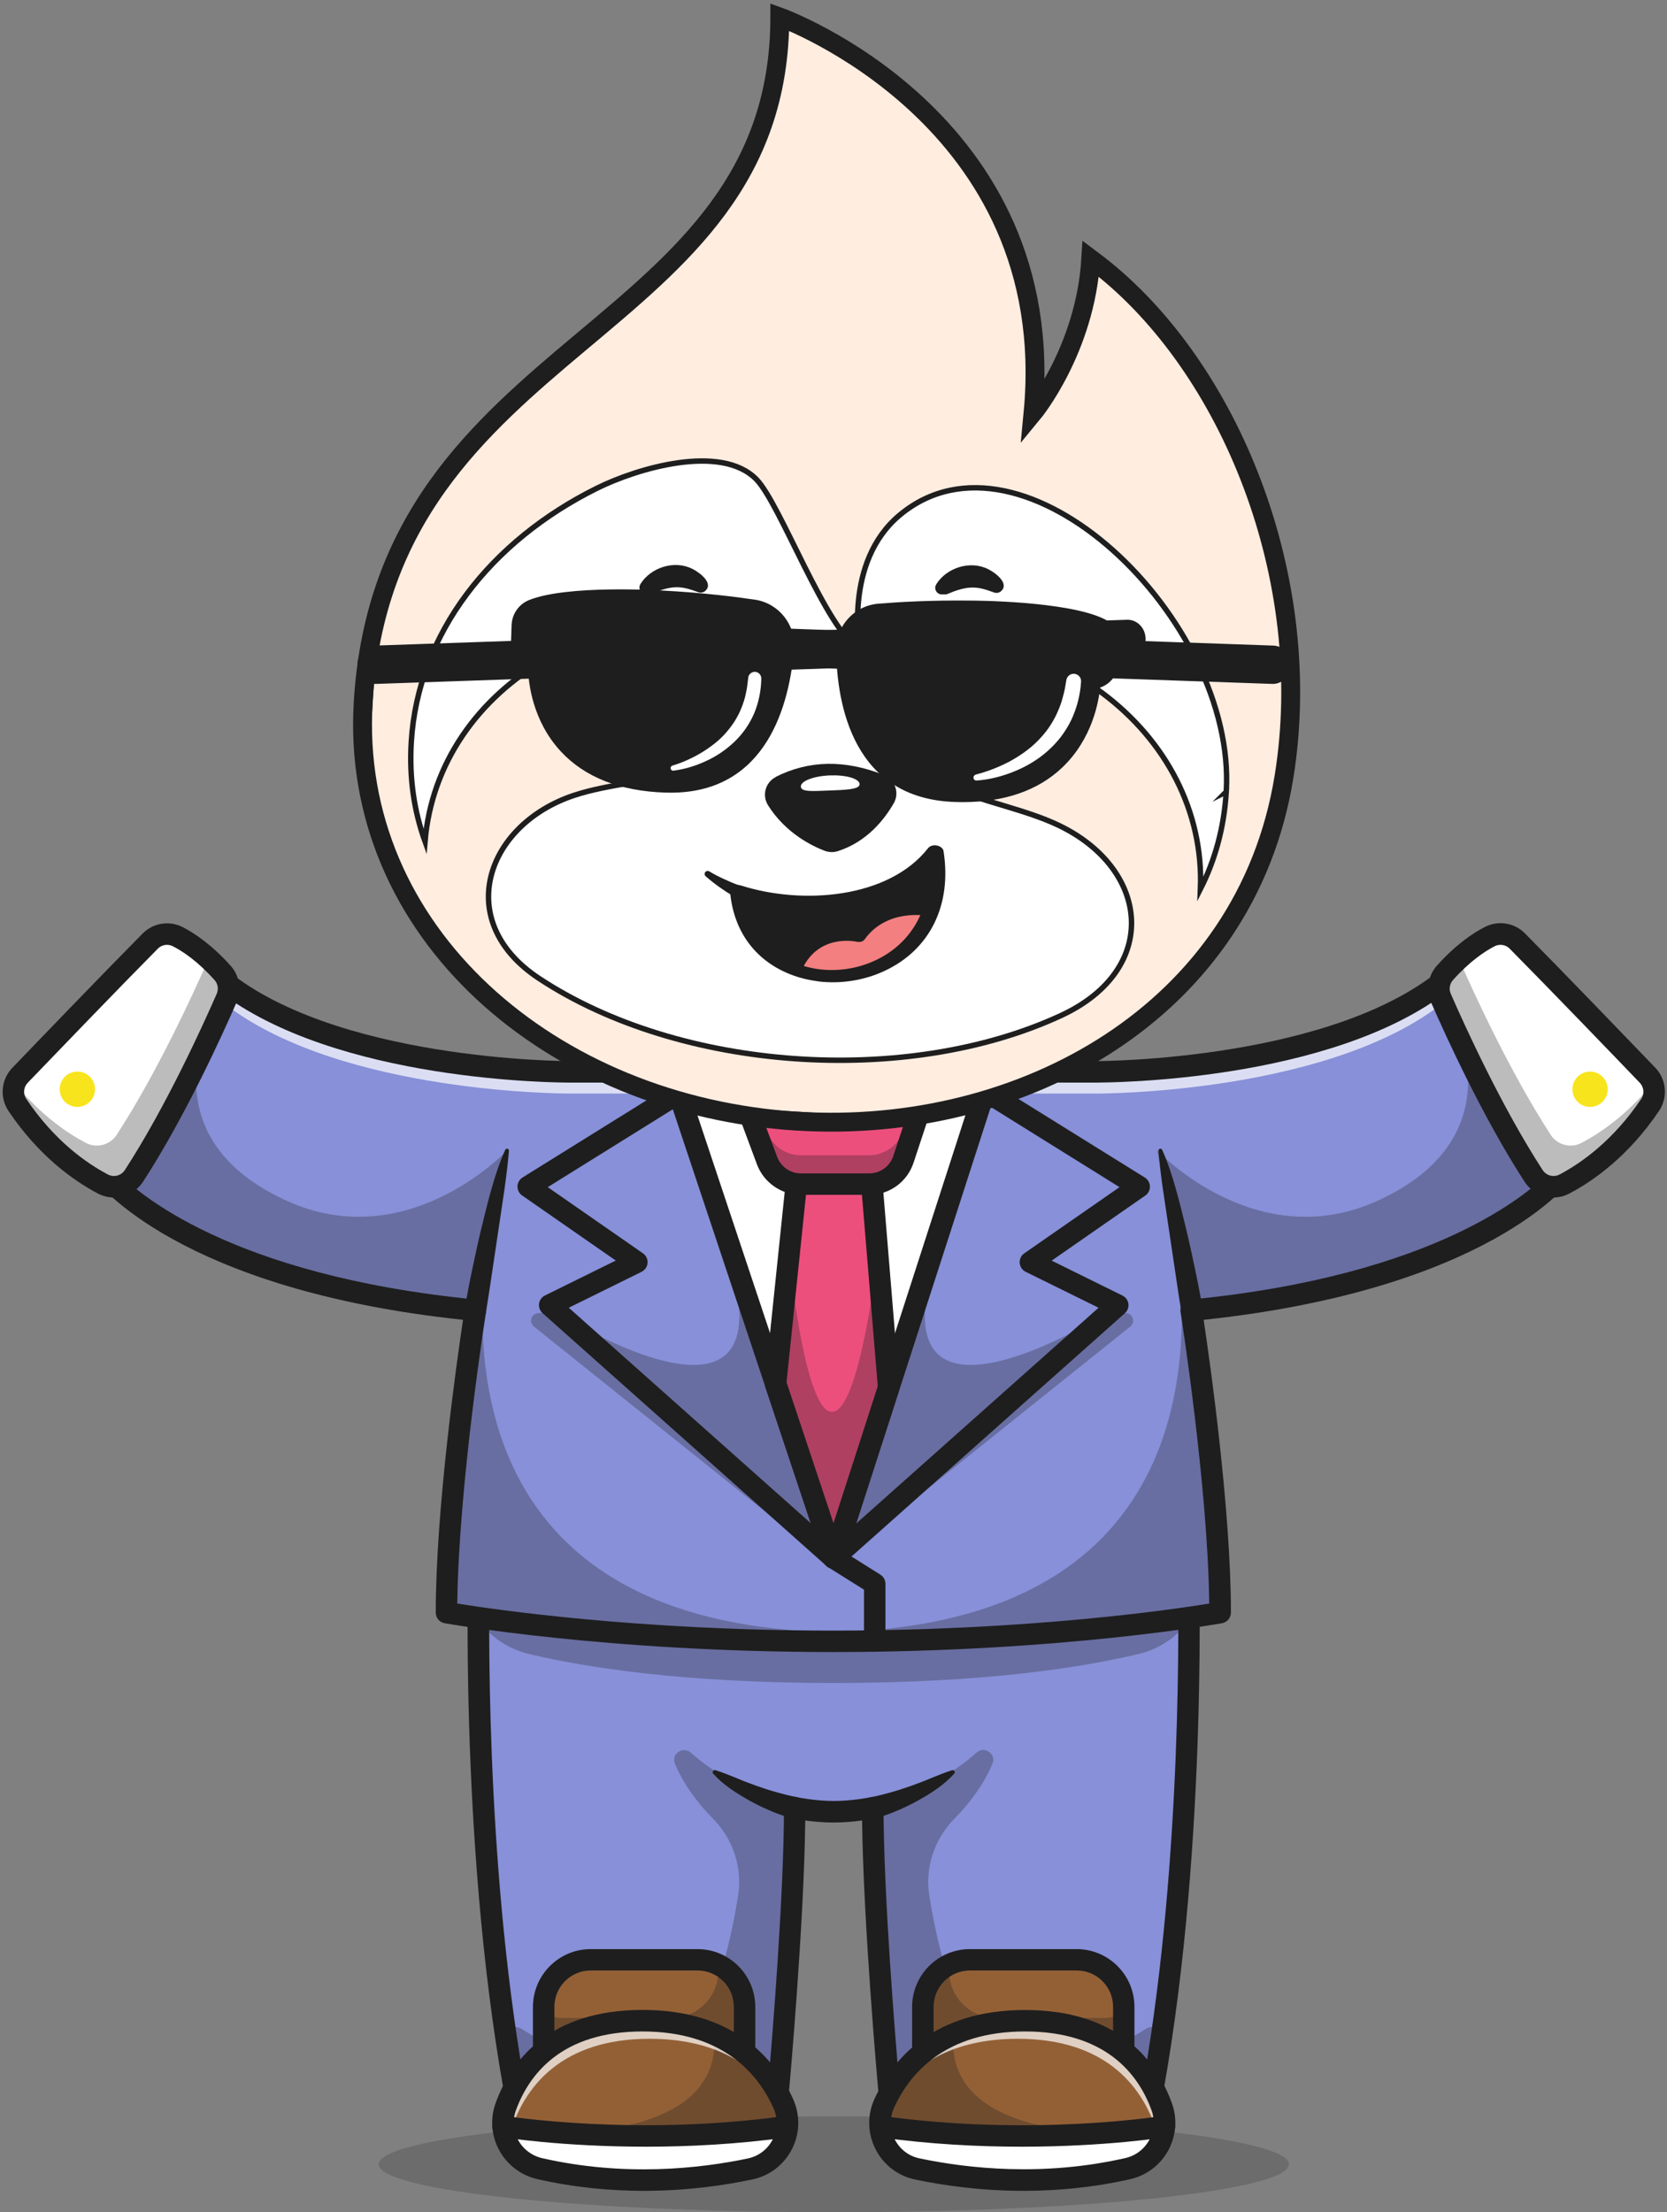 <svg width="392" height="520" viewBox="0 0 392 520" fill="none" xmlns="http://www.w3.org/2000/svg">
<rect x="0" y="0" width="392" height="520" fill="#808080" stroke="none"/>
<g opacity="0.25">
<path d="M303.083 508.736C303.083 514.957 255.168 520 196.065 520C136.963 520 89.047 514.957 89.047 508.736C89.047 502.514 136.963 497.472 196.065 497.472C255.168 497.472 303.083 502.514 303.083 508.736Z" fill="#2F2E35"/>
</g>
<path d="M271.155 490.845H209C209 490.845 205.232 449.092 205.232 424.922C205.232 424.922 200.808 425.868 196.036 425.868C191.263 425.868 186.839 424.922 186.839 424.922C186.839 449.092 183.071 490.845 183.071 490.845H120.916C119.911 485.184 119.023 479.465 118.23 473.746C113.207 437.287 112.434 401.022 112.453 380.851C112.473 370.707 112.705 364.641 112.705 364.641H279.347C279.347 364.641 279.579 370.707 279.598 380.851C279.656 404.19 278.613 449.053 271.155 490.845Z" fill="#8790D8"/>
<g opacity="0.3">
<path d="M158.719 414.586C160.96 419.879 164.457 424.246 167.645 427.473C172.398 432.283 174.639 439.026 173.557 445.711C171.084 461.014 164.998 485.512 151.454 485.512C138.412 485.512 128.076 480.354 122.589 476.876C120.888 475.794 118.725 477.224 119.034 479.214C119.517 482.46 120.038 485.686 120.599 488.913C120.792 490.034 121.777 490.864 122.917 490.864H180.957C182.174 490.864 183.179 489.937 183.295 488.739C184.029 480.296 186.637 448.706 186.85 427.685C186.869 426.275 188.125 425.193 189.516 425.405C191.236 425.656 193.612 425.908 196.066 425.908C178.87 423.84 168.34 417.233 162.506 412.016C160.612 410.316 157.753 412.286 158.719 414.586Z" fill="#1E1E1E"/>
<path d="M269.509 476.876C264.022 480.353 253.685 485.512 240.644 485.512C227.1 485.512 221.014 461.013 218.54 445.711C217.459 439.026 219.7 432.302 224.453 427.472C227.641 424.246 231.118 419.879 233.379 414.585C234.364 412.286 231.485 410.315 229.631 411.977C223.776 417.213 213.247 423.801 196.07 425.869C198.524 425.869 200.901 425.617 202.62 425.366C204.031 425.173 205.267 426.236 205.286 427.646C205.499 448.667 208.127 480.257 208.841 488.7C208.938 489.917 209.962 490.825 211.179 490.825H269.219C270.359 490.825 271.344 490.014 271.538 488.874C272.098 485.647 272.62 482.421 273.103 479.175C273.354 477.223 271.19 475.794 269.509 476.876Z" fill="#1E1E1E"/>
</g>
<g opacity="0.3">
<path d="M279.618 380.871C276.816 384.735 272.662 387.614 267.755 388.774C254.095 392.039 231.122 395.594 196.055 395.594C160.988 395.594 137.996 392.019 124.355 388.774C119.448 387.595 115.294 384.716 112.492 380.871C112.512 370.728 112.743 364.661 112.743 364.661H279.386C279.366 364.661 279.598 370.728 279.618 380.871Z" fill="#1E1E1E"/>
</g>
<path d="M204.77 422.449C205.427 422.333 206.297 422.14 207.07 421.946C207.862 421.734 208.673 421.541 209.465 421.309C211.069 420.864 212.653 420.343 214.257 419.782C215.841 419.203 217.426 418.623 218.991 417.947C220.575 417.309 222.159 416.652 223.859 416.111H223.879C224.149 416.034 224.42 416.169 224.497 416.44C224.555 416.614 224.497 416.807 224.381 416.923C223.164 418.256 221.811 419.415 220.362 420.439C218.913 421.483 217.387 422.391 215.822 423.26C214.257 424.13 212.634 424.902 210.972 425.617C210.142 425.984 209.292 426.313 208.441 426.603C207.553 426.892 206.741 427.182 205.717 427.414C204.365 427.723 203.012 426.873 202.703 425.501C202.394 424.13 203.263 422.777 204.616 422.487C204.635 422.487 204.674 422.468 204.693 422.468L204.77 422.449Z" fill="#1E1E1E"/>
<path d="M186.376 427.415C185.352 427.183 184.54 426.912 183.651 426.603C182.782 426.313 181.932 425.985 181.12 425.618C179.459 424.903 177.836 424.149 176.271 423.261C174.706 422.372 173.18 421.464 171.73 420.44C170.281 419.416 168.91 418.257 167.712 416.923C167.519 416.711 167.538 416.402 167.75 416.209C167.886 416.093 168.079 416.054 168.233 416.093H168.253C169.953 416.634 171.537 417.291 173.122 417.928C174.687 418.604 176.271 419.184 177.855 419.764C179.439 420.324 181.043 420.846 182.647 421.29C183.439 421.522 184.25 421.715 185.043 421.928C185.815 422.121 186.685 422.295 187.342 422.43L187.4 422.449C188.771 422.7 189.68 424.033 189.428 425.405C189.177 426.777 187.844 427.685 186.472 427.434C186.434 427.434 186.395 427.415 186.376 427.415Z" fill="#1E1E1E"/>
<path d="M271.159 493.376H209.003C207.689 493.376 206.608 492.371 206.492 491.076C206.453 490.671 203.014 452.222 202.724 427.916C200.927 428.168 198.531 428.399 196.039 428.399C193.527 428.399 191.132 428.168 189.354 427.916C189.084 452.222 185.625 490.671 185.586 491.076C185.471 492.371 184.369 493.376 183.075 493.376H120.92C119.702 493.376 118.64 492.506 118.427 491.289C107.839 431.761 110.158 365.24 110.177 364.563C110.235 363.211 111.336 362.129 112.708 362.129H279.351C280.703 362.129 281.824 363.211 281.882 364.563C281.901 365.22 284.239 431.742 273.632 491.289C273.438 492.487 272.395 493.376 271.159 493.376ZM211.341 488.313H269.053C278.017 436.282 277.225 379.498 276.935 367.191H115.201C114.891 379.498 114.099 436.302 123.083 488.313H180.795C181.568 479.252 184.35 445.479 184.35 424.922C184.35 424.168 184.698 423.434 185.277 422.951C185.876 422.468 186.649 422.275 187.383 422.449C187.422 422.449 191.634 423.337 196.058 423.337C200.483 423.337 204.695 422.468 204.733 422.449C205.487 422.294 206.26 422.468 206.839 422.951C207.438 423.434 207.767 424.149 207.767 424.922C207.786 445.479 210.549 479.252 211.341 488.313Z" fill="#1E1E1E"/>
<path d="M164.024 492.835H138.907C132.801 492.835 127.836 487.889 127.836 481.764V471.717C127.836 465.612 132.782 460.646 138.907 460.646H164.024C170.129 460.646 175.095 465.593 175.095 471.717V481.764C175.075 487.87 170.129 492.835 164.024 492.835Z" fill="#936036"/>
<g opacity="0.3">
<path d="M168.912 461.805V463.273C168.912 469.378 163.966 474.344 157.841 474.344H132.724C130.966 474.344 129.304 473.919 127.816 473.185V481.763C127.816 487.869 132.763 492.834 138.887 492.834H164.004C170.11 492.834 175.075 487.888 175.075 481.763V471.716C175.075 467.369 172.564 463.621 168.912 461.805Z" fill="#1E1E1E"/>
</g>
<path d="M164.024 495.366H138.907C131.41 495.366 125.324 489.261 125.324 481.784V471.737C125.324 464.24 131.43 458.154 138.907 458.154H164.024C171.52 458.154 177.606 464.26 177.606 471.737V481.784C177.606 489.261 171.52 495.366 164.024 495.366ZM138.907 463.178C134.192 463.178 130.367 467.003 130.367 471.718V481.764C130.367 486.479 134.192 490.304 138.907 490.304H164.024C168.738 490.304 172.564 486.479 172.564 481.764V471.718C172.564 467.003 168.738 463.178 164.024 463.178H138.907Z" fill="#1E1E1E"/>
<path d="M185.142 499.848C184.775 504.543 181.413 508.774 176.389 509.818C165.26 512.156 146.944 514.3 126.889 509.721C122.02 508.601 118.678 504.466 118.291 499.829C118.156 498.303 118.349 496.718 118.91 495.173C122.233 486.072 130.483 474.963 151.06 474.963C157.88 474.963 163.444 476.18 167.946 478.151C176.621 481.938 181.471 488.487 184.156 494.38C184.968 496.197 185.277 498.051 185.142 499.848Z" fill="#936036"/>
<g opacity="0.3">
<path d="M185.132 499.848C185.132 499.848 155.629 504.485 130.512 501.201C130.512 501.201 169.038 502.92 167.975 479.078C167.956 478.788 167.956 478.479 167.956 478.189C176.631 481.976 181.48 488.526 184.166 494.419C184.958 496.196 185.267 498.051 185.132 499.848Z" fill="#1E1E1E"/>
</g>
<path d="M185.143 499.849C184.776 504.544 181.414 508.776 176.391 509.819C165.262 512.157 146.946 514.301 126.891 509.722C122.022 508.602 118.679 504.467 118.293 499.83C118.293 499.849 148.994 504.892 185.143 499.849Z" fill="white"/>
<g opacity="0.7">
<path d="M119.995 504.098C119.86 502.572 120.053 500.987 120.614 499.442C123.937 490.342 132.187 479.232 152.764 479.232C159.584 479.232 165.148 480.449 169.65 482.42C177.398 485.801 182.073 491.366 184.894 496.717C184.72 495.945 184.488 495.172 184.141 494.399C181.455 488.525 176.625 481.956 167.93 478.169C163.429 476.199 157.864 474.981 151.044 474.981C130.467 474.981 122.217 486.091 118.894 495.191C118.334 496.737 118.141 498.321 118.276 499.847C118.43 501.722 119.068 503.499 120.092 505.045C120.073 504.736 120.015 504.426 119.995 504.098Z" fill="white"/>
</g>
<path d="M151.869 504.601C131.968 504.601 118.096 502.379 117.883 502.34C116.512 502.108 115.565 500.814 115.797 499.442C116.029 498.07 117.323 497.143 118.695 497.356C119.004 497.413 149.473 502.263 184.772 497.356C186.163 497.162 187.438 498.128 187.632 499.5C187.825 500.891 186.859 502.166 185.487 502.36C173.392 504.041 161.877 504.601 151.869 504.601Z" fill="#1E1E1E"/>
<path d="M151.392 514.976C143.644 514.976 135.162 514.223 126.333 512.214C122.527 511.344 119.261 508.871 117.387 505.432C115.532 502.012 115.223 497.974 116.557 494.322C120.189 484.353 129.134 472.451 151.083 472.451C172.452 472.451 182.132 483.812 186.479 493.337C188.198 497.124 188.121 501.432 186.247 505.142C184.373 508.832 180.972 511.441 176.934 512.291C170.191 513.721 161.4 514.976 151.392 514.976ZM151.083 477.513C132.052 477.513 124.401 487.599 121.309 496.061C120.479 498.341 120.672 500.872 121.831 503.017C123.01 505.181 125.058 506.726 127.453 507.287C146.774 511.692 164.453 509.76 175.872 507.364C178.403 506.823 180.547 505.2 181.706 502.882C182.885 500.544 182.943 497.839 181.861 495.462C178.132 487.27 169.766 477.513 151.083 477.513Z" fill="#1E1E1E"/>
<path d="M228.094 492.835H253.211C259.317 492.835 264.282 487.889 264.282 481.764V471.717C264.282 465.612 259.336 460.646 253.211 460.646H228.094C221.989 460.646 217.023 465.593 217.023 471.717V481.764C217.023 487.87 221.97 492.835 228.094 492.835Z" fill="#936036"/>
<g opacity="0.3">
<path d="M223.187 461.806V463.274C223.187 469.379 228.133 474.345 234.258 474.345H259.375C261.133 474.345 262.795 473.92 264.282 473.186V481.764C264.282 487.87 259.336 492.835 253.211 492.835H228.094C221.989 492.835 217.023 487.889 217.023 481.764V471.717C217.023 467.37 219.535 463.622 223.187 461.806Z" fill="#1E1E1E"/>
</g>
<path d="M253.184 495.366H228.067C220.57 495.366 214.484 489.261 214.484 481.784V471.737C214.484 464.24 220.59 458.154 228.067 458.154H253.184C260.681 458.154 266.767 464.26 266.767 471.737V481.784C266.786 489.261 260.681 495.366 253.184 495.366ZM228.086 463.178C223.372 463.178 219.546 467.003 219.546 471.718V481.764C219.546 486.479 223.372 490.304 228.086 490.304H253.203C257.918 490.304 261.743 486.479 261.743 481.764V471.718C261.743 467.003 257.918 463.178 253.203 463.178H228.086Z" fill="#1E1E1E"/>
<path d="M206.969 499.848C207.336 504.543 210.698 508.774 215.722 509.818C226.85 512.156 245.167 514.3 265.222 509.721C270.091 508.601 273.433 504.466 273.819 499.829C273.955 498.303 273.762 496.718 273.201 495.173C269.878 486.072 261.628 474.963 241.051 474.963C234.231 474.963 228.667 476.18 224.165 478.151C215.49 481.938 210.64 488.487 207.955 494.38C207.124 496.197 206.834 498.051 206.969 499.848Z" fill="#936036"/>
<g opacity="0.3">
<path d="M206.973 499.849C206.973 499.849 236.476 504.486 261.593 501.202C261.593 501.202 223.068 502.921 224.13 479.079C224.15 478.789 224.15 478.48 224.15 478.19C215.475 481.977 210.625 488.527 207.939 494.42C207.128 496.197 206.838 498.052 206.973 499.849Z" fill="#1E1E1E"/>
</g>
<path d="M206.977 499.849C207.344 504.544 210.705 508.776 215.729 509.819C226.858 512.157 245.174 514.301 265.229 509.722C270.098 508.602 273.44 504.467 273.827 499.83C273.807 499.849 243.107 504.892 206.977 499.849Z" fill="white"/>
<g opacity="0.7">
<path d="M272.094 504.098C272.229 502.572 272.036 500.987 271.476 499.442C268.153 490.342 259.903 479.232 239.326 479.232C232.506 479.232 226.941 480.449 222.439 482.42C214.692 485.801 210.016 491.366 207.195 496.717C207.369 495.945 207.601 495.172 207.929 494.399C210.615 488.525 215.445 481.956 224.14 478.169C228.641 476.199 234.206 474.981 241.026 474.981C261.603 474.981 269.853 486.091 273.176 495.191C273.736 496.737 273.93 498.321 273.794 499.847C273.64 501.722 273.002 503.499 271.978 505.045C272.036 504.736 272.075 504.426 272.094 504.098Z" fill="white"/>
</g>
<path d="M240.241 504.601C230.233 504.601 218.698 504.04 206.623 502.359C205.232 502.166 204.285 500.891 204.478 499.5C204.671 498.109 205.947 497.162 207.338 497.355C242.637 502.282 273.125 497.413 273.415 497.355C274.787 497.123 276.101 498.07 276.313 499.442C276.545 500.814 275.598 502.108 274.226 502.34C274.014 502.379 260.122 504.601 240.241 504.601Z" fill="#1E1E1E"/>
<path d="M240.708 514.977C230.699 514.977 221.908 513.721 215.185 512.31C211.127 511.46 207.746 508.852 205.872 505.162C203.998 501.452 203.901 497.143 205.64 493.357C209.987 483.831 219.648 472.471 241.036 472.471C262.984 472.471 271.93 484.353 275.562 494.342C276.896 497.974 276.586 502.032 274.732 505.451C272.857 508.891 269.592 511.364 265.786 512.233C256.956 514.223 248.455 514.977 240.708 514.977ZM241.036 477.513C222.353 477.513 213.967 487.27 210.239 495.443C209.157 497.82 209.215 500.525 210.393 502.862C211.572 505.181 213.697 506.823 216.228 507.345C227.647 509.741 245.325 511.673 264.646 507.268C267.042 506.727 269.09 505.162 270.268 502.998C271.428 500.853 271.621 498.322 270.79 496.042C267.718 487.599 260.048 477.513 241.036 477.513Z" fill="#1E1E1E"/>
<path d="M280.123 307.993C280.123 307.993 286.905 350.653 286.905 379.055C286.905 379.055 252.629 385.315 201.7 385.759C199.806 385.779 197.874 385.779 195.942 385.779C141.844 385.779 104.979 379.036 104.979 379.036C104.979 350.634 111.78 307.974 111.78 307.974C43.095 301.269 24.16 275.457 24.16 275.457L50.572 228.971C51.383 229.686 52.233 230.381 53.103 231.038C80.577 252.098 133.806 251.924 133.806 251.924H258.078C258.078 251.924 314.727 252.117 341.331 228.971L367.724 275.457C367.743 275.476 348.789 301.289 280.123 307.993Z" fill="#8790D8"/>
<g opacity="0.3">
<path d="M205.148 383.652L201.708 385.778C199.815 385.797 197.883 385.797 195.951 385.797C141.852 385.797 104.988 379.054 104.988 379.054C104.988 350.652 111.789 307.992 111.789 307.992C111.789 307.992 112.697 301.558 114.649 291.473C110.07 324.898 114.011 386.164 205.148 383.652Z" fill="#1E1E1E"/>
</g>
<g opacity="0.3">
<path d="M130.522 308.303C130.522 308.303 182.554 341.4 172.603 300.072L195.672 367.927L125.557 311.819C124.301 310.815 124.919 308.805 126.504 308.67L130.522 308.303Z" fill="#1E1E1E"/>
</g>
<g opacity="0.3">
<path d="M260.822 308.302C260.822 308.302 208.791 341.399 218.741 300.071L195.672 367.926L265.787 311.818C267.043 310.814 266.425 308.804 264.841 308.669L260.822 308.302Z" fill="#1E1E1E"/>
</g>
<g opacity="0.3">
<path d="M119.234 270.414L111.776 307.993C43.091 301.289 24.156 275.476 24.156 275.476L50.568 228.99C51.399 229.705 52.23 230.401 53.099 231.058C42.511 249.548 41.564 270.376 67.203 282.161C95.895 295.377 119.234 270.414 119.234 270.414Z" fill="#1E1E1E"/>
</g>
<g opacity="0.3">
<path d="M186.203 383.652L189.642 385.778C191.536 385.797 193.468 385.797 195.4 385.797C249.498 385.797 286.362 379.054 286.362 379.054C286.362 350.652 279.562 307.992 279.562 307.992C279.562 307.992 278.653 301.558 276.702 291.473C281.281 324.898 277.34 386.164 186.203 383.652Z" fill="#1E1E1E"/>
</g>
<g opacity="0.3">
<path d="M272.105 270.414L279.563 307.993C348.249 301.289 367.183 275.476 367.183 275.476L340.772 228.99C339.96 229.705 339.11 230.401 338.241 231.058C348.829 249.548 349.795 270.376 324.137 282.161C295.445 295.377 272.105 270.414 272.105 270.414Z" fill="#1E1E1E"/>
</g>
<g opacity="0.7">
<path d="M50.568 234.091C51.399 234.806 52.23 235.501 53.099 236.158C80.573 257.218 133.802 257.044 133.802 257.044H258.074C258.074 257.044 314.723 257.237 341.327 234.091L365.962 277.466C367.179 276.21 367.72 275.476 367.72 275.476L341.327 228.99C314.742 252.137 258.074 251.943 258.074 251.943H133.802C133.802 251.943 80.593 252.117 53.099 231.058C52.23 230.381 51.379 229.705 50.568 228.99L24.156 275.476C24.156 275.476 24.697 276.21 25.915 277.466L50.568 234.091Z" fill="white"/>
</g>
<g opacity="0.7">
<path d="M280.133 313.093C280.133 313.093 286.161 350.942 286.856 379.073C286.895 379.073 286.934 379.054 286.934 379.054C286.934 356.545 282.683 325.091 280.906 312.996C280.635 313.035 280.384 313.054 280.133 313.093Z" fill="white"/>
</g>
<g opacity="0.7">
<path d="M111.016 313.016C109.239 325.11 104.988 356.565 104.988 379.074C104.988 379.074 105.008 379.074 105.046 379.093C105.742 350.962 111.77 313.112 111.77 313.112C111.519 313.054 111.268 313.035 111.016 313.016Z" fill="white"/>
</g>
<path d="M109.285 307.586C109.845 304.418 110.425 301.268 111.101 298.138C111.758 295.009 112.434 291.879 113.188 288.749C113.941 285.638 114.714 282.508 115.584 279.417C116.473 276.325 117.458 273.253 118.81 270.278C118.907 270.046 119.177 269.949 119.409 270.046C119.583 270.123 119.699 270.316 119.68 270.51C119.409 273.717 119.004 276.886 118.559 280.035L117.149 289.483L115.738 298.95C115.294 302.099 114.772 305.249 114.289 308.398C114.077 309.77 112.782 310.716 111.391 310.485C110.019 310.272 109.073 308.978 109.304 307.586C109.285 307.606 109.285 307.586 109.285 307.586Z" fill="#1E1E1E"/>
<path d="M277.806 308.398C277.304 305.269 276.801 302.119 276.357 298.951L274.947 289.483L273.536 280.035C273.072 276.886 272.686 273.718 272.416 270.51C272.396 270.259 272.57 270.047 272.821 270.008C273.014 269.989 273.208 270.105 273.285 270.278C274.618 273.254 275.623 276.326 276.492 279.417C277.362 282.509 278.135 285.619 278.888 288.749C279.642 291.86 280.318 294.99 280.975 298.139C281.651 301.269 282.25 304.418 282.791 307.587C283.023 308.959 282.115 310.273 280.743 310.504C279.371 310.736 278.057 309.828 277.825 308.456V308.437L277.806 308.398Z" fill="#1E1E1E"/>
<path d="M205.702 388.252C204.311 388.252 203.171 387.112 203.171 385.72V373.664L194.689 368.351C193.51 367.617 193.143 366.052 193.897 364.873C194.631 363.695 196.196 363.328 197.374 364.081L207.035 370.148C207.769 370.612 208.213 371.423 208.213 372.292V385.74C208.233 387.131 207.112 388.252 205.702 388.252Z" fill="#1E1E1E"/>
<path d="M196.04 368.738C195.557 368.738 195.093 368.603 194.668 368.332C193.721 367.714 193.296 366.535 193.644 365.453L228.808 255.363C229.04 254.629 229.619 254.03 230.334 253.759C231.068 253.489 231.88 253.566 232.537 253.991L269.208 276.79C269.923 277.234 270.386 278.026 270.406 278.876C270.425 279.727 270.019 280.538 269.324 281.021L247.298 296.323L263.952 304.535C264.706 304.902 265.228 305.636 265.344 306.467C265.459 307.297 265.15 308.128 264.513 308.689L197.721 368.1C197.238 368.525 196.639 368.738 196.04 368.738ZM232.633 259.981L201.256 358.189L258.33 307.394L241.192 298.951C240.381 298.564 239.859 297.772 239.782 296.864C239.724 295.975 240.13 295.106 240.864 294.604L263.257 279.05L232.633 259.981Z" fill="#1E1E1E"/>
<path d="M196.039 368.737C195.44 368.737 194.841 368.525 194.358 368.1L127.585 308.669C126.947 308.108 126.658 307.278 126.754 306.447C126.87 305.616 127.392 304.882 128.145 304.515L144.8 296.303L122.774 281.001C122.078 280.518 121.673 279.707 121.692 278.857C121.711 278.006 122.156 277.234 122.89 276.77L159.542 253.971C160.199 253.566 161.01 253.469 161.744 253.739C162.478 254.01 163.039 254.609 163.271 255.343L198.435 365.433C198.782 366.515 198.357 367.694 197.411 368.312C196.985 368.602 196.522 368.737 196.039 368.737ZM133.748 307.393L190.822 358.188L159.445 259.98L128.802 279.05L151.195 294.603C151.929 295.105 152.335 295.975 152.277 296.864C152.219 297.752 151.678 298.544 150.867 298.95L133.748 307.393Z" fill="#1E1E1E"/>
<path d="M159.66 257.122L196.041 366.227L232.442 253.586C232.442 253.586 195.79 257.122 159.66 257.122Z" fill="white"/>
<path d="M208.964 326.211L196.039 366.205L182.379 325.264L185.528 294.93L187.48 276.189L204.791 275.609L206.375 294.93H206.395L208.964 326.211Z" fill="#ED4F7D"/>
<g opacity="0.3">
<path d="M208.96 326.212L196.035 366.206L182.375 325.265L185.524 294.932C185.602 295.685 189.157 331.873 195.648 331.873C202.218 331.873 206.372 294.932 206.372 294.932L208.96 326.212Z" fill="#1E1E1E"/>
</g>
<path d="M196.038 368.738C194.956 368.738 193.99 368.042 193.642 367.018L179.982 326.078C179.866 325.73 179.827 325.382 179.866 325.015L184.967 275.921C185.102 274.665 186.126 273.699 187.401 273.66L204.713 273.08C206.046 273.023 207.205 274.047 207.321 275.399L211.494 326C211.514 326.329 211.475 326.677 211.378 326.986L198.453 366.98C198.105 368.042 197.139 368.738 196.038 368.738ZM184.947 324.996L195.999 358.131L206.413 325.923L202.471 278.22L189.758 278.645L184.947 324.996Z" fill="#1E1E1E"/>
<path d="M174.051 255.827L180.369 272.81C181.605 276.133 184.793 278.355 188.348 278.355H204.385C208.055 278.355 211.301 275.998 212.461 272.52L218.721 253.586L174.051 255.827Z" fill="#ED4F7D"/>
<g opacity="0.3">
<path d="M212.441 265.719C211.282 269.197 208.036 271.554 204.365 271.554H188.329C184.774 271.554 181.586 269.352 180.349 266.009L176.524 255.711L174.051 255.827L180.369 272.81C181.605 276.133 184.793 278.355 188.348 278.355H204.385C208.055 278.355 211.301 275.998 212.461 272.52L218.721 253.586L216.441 253.702L212.441 265.719Z" fill="#1E1E1E"/>
</g>
<path d="M204.364 280.865H188.328C183.748 280.865 179.594 277.967 177.991 273.678L171.673 256.695C171.383 255.942 171.48 255.091 171.924 254.434C172.368 253.758 173.103 253.333 173.914 253.295L218.565 251.034C219.395 250.995 220.188 251.362 220.709 252.019C221.212 252.676 221.366 253.546 221.096 254.338L214.836 273.272C213.348 277.832 209.136 280.865 204.364 280.865ZM177.624 258.183L182.744 271.92C183.613 274.258 185.854 275.823 188.347 275.823H204.383C206.972 275.823 209.252 274.18 210.063 271.727L215.164 256.289L177.624 258.183Z" fill="#1E1E1E"/>
<path d="M196.043 368.737C194.961 368.737 193.995 368.041 193.647 367.017L157.266 257.913C157.014 257.14 157.13 256.29 157.613 255.633C158.096 254.976 158.85 254.589 159.661 254.589C195.25 254.589 231.844 251.092 232.211 251.054C233.061 250.976 233.892 251.324 234.433 251.981C234.974 252.638 235.129 253.527 234.878 254.338L198.477 366.979C198.11 368.022 197.144 368.737 196.043 368.737ZM163.158 259.632L196.004 358.11L228.869 256.425C218.938 257.294 191.116 259.458 163.158 259.632Z" fill="#1E1E1E"/>
<path d="M195.943 388.328C142.25 388.328 104.903 381.605 104.536 381.547C103.338 381.334 102.468 380.272 102.468 379.054C102.468 354.845 107.414 320.01 108.883 310.234C42.033 303.123 22.924 278.045 22.132 276.963C21.553 276.152 21.475 275.089 21.978 274.219L48.37 227.733C48.737 227.077 49.394 226.613 50.147 226.497C50.901 226.362 51.654 226.574 52.234 227.077C77.796 249.334 133.246 249.431 133.807 249.411H258.098C258.098 249.411 258.098 249.411 258.117 249.411C259.276 249.411 314.264 249.199 339.69 227.077C340.269 226.574 341.023 226.362 341.776 226.497C342.53 226.632 343.168 227.077 343.554 227.733L369.946 274.219C370.429 275.089 370.371 276.152 369.792 276.963C369 278.045 349.891 303.123 283.041 310.234C284.509 320.01 289.456 354.845 289.456 379.054C289.456 380.272 288.586 381.315 287.388 381.547C287.002 381.605 249.655 388.328 195.943 388.328ZM107.53 376.929C116.051 378.301 149.901 383.286 195.943 383.286C241.984 383.286 275.854 378.32 284.355 376.929C284.026 349.068 277.67 308.804 277.612 308.398C277.496 307.702 277.689 307.007 278.114 306.447C278.539 305.886 279.177 305.539 279.872 305.481C337.854 299.82 359.861 280.228 364.652 275.166L340.617 232.853C312.872 254.396 260.378 254.435 258.079 254.474H133.807C131.527 254.454 79.032 254.396 51.287 232.853L27.252 275.166C32.025 280.209 54.012 299.82 112.032 305.481C112.728 305.558 113.365 305.906 113.79 306.447C114.215 307.007 114.389 307.702 114.293 308.398C114.215 308.804 107.859 349.068 107.53 376.929Z" fill="#1E1E1E"/>
<path d="M53.255 234.612C49.989 242.109 41.237 261.372 31.461 276.403C29.896 278.818 26.727 279.649 24.177 278.297C19.211 275.669 11.096 270.163 4.064 259.691C2.615 257.527 2.885 254.629 4.682 252.735C11.039 246.127 25.974 230.593 35.286 221.184C37.006 219.445 39.633 219.04 41.817 220.16C44.444 221.513 48.173 224.044 52.308 228.661C53.776 230.304 54.124 232.622 53.255 234.612Z" fill="white"/>
<g opacity="0.3">
<path d="M52.33 228.681C51.21 227.425 50.108 226.323 49.065 225.357C45.664 233.124 37.047 251.962 27.445 266.743C25.88 269.158 22.711 269.989 20.161 268.636C15.988 266.434 9.612 262.183 3.506 254.686C2.907 256.309 3.062 258.184 4.086 259.691C11.119 270.143 19.233 275.669 24.199 278.297C26.749 279.649 29.899 278.818 31.483 276.403C41.259 261.371 50.012 242.109 53.277 234.612C54.127 232.622 53.779 230.304 52.33 228.681Z" fill="#1E1E1E"/>
</g>
<path d="M22.343 256.038C22.343 258.337 20.488 260.192 18.189 260.192C15.89 260.192 14.035 258.337 14.035 256.038C14.035 253.739 15.89 251.884 18.189 251.884C20.488 251.865 22.343 253.739 22.343 256.038Z" fill="#F8E41C"/>
<path d="M26.806 281.484C25.531 281.484 24.218 281.175 23 280.538C17.359 277.562 9.128 271.766 1.979 261.12C-0.127 257.99 0.26 253.74 2.887 251.015C8.954 244.697 24.102 228.97 33.53 219.445C36.042 216.914 39.848 216.315 43.017 217.957C45.644 219.31 49.74 221.995 54.242 227.019C56.348 229.357 56.87 232.738 55.614 235.636C52.291 243.268 43.48 262.627 33.627 277.794C32.042 280.171 29.453 281.484 26.806 281.484ZM39.268 222.092C38.476 222.092 37.703 222.401 37.105 223C27.695 232.506 12.586 248.214 6.52 254.512C5.534 255.536 5.38 257.14 6.172 258.299C12.741 268.076 20.237 273.37 25.377 276.075C26.787 276.809 28.487 276.364 29.357 275.031C39.017 260.174 47.673 241.104 50.958 233.607C51.441 232.506 51.247 231.25 50.455 230.381C46.475 225.918 42.939 223.599 40.679 222.44C40.234 222.208 39.752 222.092 39.268 222.092Z" fill="#1E1E1E"/>
<path d="M338.837 234.612C342.103 242.109 350.855 261.372 360.631 276.403C362.196 278.818 365.365 279.649 367.915 278.297C372.881 275.669 380.996 270.163 388.028 259.691C389.477 257.527 389.207 254.629 387.41 252.735C381.054 246.127 366.118 230.593 356.806 221.184C355.086 219.445 352.459 219.04 350.275 220.16C347.648 221.513 343.919 224.044 339.784 228.661C338.316 230.304 337.968 232.622 338.837 234.612Z" fill="white"/>
<g opacity="0.3">
<path d="M339.763 228.681C340.884 227.425 341.985 226.323 343.028 225.357C346.429 233.124 355.046 251.962 364.648 266.743C366.213 269.158 369.382 269.989 371.932 268.636C376.106 266.434 382.481 262.183 388.587 254.686C389.186 256.309 389.031 258.184 388.007 259.691C380.974 270.143 372.86 275.669 367.894 278.297C365.344 279.649 362.195 278.818 360.61 276.403C350.834 261.371 342.081 242.109 338.816 234.612C337.966 232.622 338.314 230.304 339.763 228.681Z" fill="#1E1E1E"/>
</g>
<path d="M369.754 256.039C369.754 258.338 371.609 260.193 373.908 260.193C376.207 260.193 378.062 258.338 378.062 256.039C378.062 253.74 376.207 251.885 373.908 251.885C371.609 251.885 369.754 253.74 369.754 256.039Z" fill="#F8E41C"/>
<path d="M365.291 281.484C362.644 281.484 360.075 280.17 358.51 277.774C348.656 262.608 339.846 243.229 336.523 235.616C335.247 232.718 335.788 229.337 337.894 226.98C342.396 221.956 346.473 219.271 349.12 217.918C352.288 216.276 356.095 216.875 358.606 219.406C368.035 228.931 383.163 244.658 389.249 250.976C391.877 253.701 392.244 257.951 390.157 261.081C382.989 271.727 374.759 277.523 369.136 280.499C367.88 281.175 366.586 281.484 365.291 281.484ZM352.849 222.092C352.366 222.092 351.883 222.208 351.438 222.439C349.178 223.599 345.661 225.917 341.662 230.38C340.889 231.25 340.677 232.525 341.16 233.607C344.444 241.123 353.1 260.173 362.76 275.031C363.63 276.364 365.33 276.808 366.74 276.074C371.861 273.369 379.357 268.075 385.945 258.299C386.738 257.14 386.583 255.536 385.598 254.512C379.531 248.194 364.422 232.506 355.013 223C354.414 222.401 353.641 222.092 352.849 222.092Z" fill="#1E1E1E"/>
<path fill-rule="evenodd" clip-rule="evenodd" d="M187.65 263.556C129.614 259.996 82.081 219.057 85.417 164.956C90.701 78.824 183.339 79.837 183.379 4C183.379 4 249.515 27.763 242.923 97.093C242.923 97.093 255.2 82.251 256.507 60.848C257.108 61.301 257.708 61.741 258.309 62.208C289.255 86.251 309.445 136.072 301.946 182.531C293.005 237.993 240.014 266.743 187.636 263.543" fill="#FFFAF1"/>
<mask id="mask0_370_2567" style="mask-type:luminance" maskUnits="userSpaceOnUse" x="85" y="4" width="219" height="260">
<path d="M187.653 263.557C129.618 259.996 82.085 219.057 85.421 164.956C90.705 78.824 183.343 79.838 183.383 4C183.383 4 249.519 27.764 242.927 97.093C242.927 97.093 255.204 82.251 256.511 60.848C257.112 61.302 257.712 61.742 258.313 62.209C289.259 86.252 309.449 136.072 301.95 182.532C293.009 237.993 240.017 266.744 187.64 263.543" fill="white"/>
</mask>
<g mask="url(#mask0_370_2567)">
<path d="M95.639 -1.391L79.783 256.933L301.22 270.506L317.076 12.182L95.639 -1.391Z" fill="#FFEDE0" stroke="#1E1E1E" stroke-width="4.439" stroke-miterlimit="10"/>
</g>
<path d="M187.65 263.556C129.614 259.996 82.081 219.057 85.417 164.956C90.701 78.824 183.339 79.837 183.379 4C183.379 4 249.515 27.763 242.923 97.093C242.923 97.093 255.2 82.251 256.507 60.848C257.108 61.301 257.708 61.741 258.309 62.208C289.255 86.251 309.445 136.072 301.946 182.531C293.005 237.993 240.014 266.743 187.636 263.543" stroke="#1E1E1E" stroke-width="4.439" stroke-miterlimit="10"/>
<path fill-rule="evenodd" clip-rule="evenodd" d="M288.356 186.132C287.836 194.613 285.701 202.227 282.285 208.962C283.005 190.732 274.184 174.063 259.172 162.875C247.095 153.874 213.026 143.899 210.811 167.369C208.983 186.572 233.724 186.719 248.923 193.986C270.448 204.254 272.903 227.884 249.497 238.712C213.213 255.515 159.862 251.861 126.741 229.978C106.337 216.509 114.33 193.866 134.894 186.985C150.881 181.651 175.448 184.518 175.982 165.236C176.649 141.659 141.62 147.393 128.529 154.861C112.275 164.129 101.466 179.598 99.945 197.787C97.383 190.692 96.195 182.891 96.715 174.384C98.29 148.847 115.371 127.177 140.352 114.775C149.84 110.055 169.577 104.2 177.864 112.668C183.562 118.509 194.157 147.993 202.244 152.834C202.244 152.834 198.161 132.204 211.625 121.029C240.516 97.04 290.838 145.62 288.356 186.119L288.33 186.145L288.356 186.132Z" fill="white" stroke="#1E1E1E" stroke-width="1.275" stroke-miterlimit="10"/>
<path d="M230.352 154.261C237.185 154.634 242.696 161.942 242.656 170.61C242.616 179.265 237.024 185.985 230.192 185.612C223.36 185.239 217.848 177.931 217.888 169.263C217.928 160.609 223.52 153.888 230.352 154.261Z" fill="#1E1E1E"/>
<path d="M230.415 157.875C232.483 158.968 233.07 161.995 231.736 164.649C230.401 167.303 227.639 168.556 225.584 167.489C223.516 166.396 222.929 163.369 224.263 160.715C225.597 158.061 228.36 156.808 230.415 157.875Z" fill="white"/>
<path d="M235.561 177.224C236.509 178.037 236.455 179.651 235.414 180.824C234.4 182.025 232.799 182.331 231.851 181.531C230.904 180.718 230.957 179.104 231.998 177.931C233.012 176.73 234.614 176.424 235.561 177.224Z" fill="#B098C2"/>
<path d="M157.497 151.354C150.357 151.421 144.179 158.475 143.685 167.143C143.191 175.797 148.596 182.772 155.722 182.705C162.861 182.638 169.04 175.584 169.534 166.916C170.027 158.261 164.623 151.287 157.497 151.354Z" fill="#1E1E1E"/>
<path d="M157.211 154.995C154.996 155.981 154.182 158.995 155.41 161.702C156.638 164.409 159.427 165.796 161.642 164.809C163.857 163.822 164.671 160.809 163.443 158.102C162.216 155.395 159.427 154.008 157.211 154.995Z" fill="white"/>
<path d="M150.667 174.131C149.626 174.891 149.586 176.505 150.587 177.758C151.575 178.998 153.216 179.398 154.257 178.625C155.298 177.851 155.338 176.251 154.337 174.998C153.349 173.758 151.708 173.357 150.667 174.131Z" fill="#B098C2"/>
<path d="M182.424 182.611C190.217 178.678 198.678 178.531 207.819 182.158C210.448 183.198 211.582 186.345 210.181 188.786C207.966 192.653 203.829 197.907 196.983 200.081C195.996 200.387 194.928 200.347 193.954 200.001C191.071 198.907 184.733 195.88 180.596 189.266C179.141 186.945 179.995 183.878 182.438 182.638L182.411 182.611H182.424Z" fill="#1E1E1E"/>
<path d="M202.134 184.332C202.174 185.612 198.557 185.679 194.741 185.826C190.924 185.972 188.362 186.172 188.322 184.879C188.282 183.599 191.325 182.412 195.141 182.265C198.958 182.118 202.08 183.025 202.147 184.332H202.134Z" fill="white"/>
<path d="M193.237 219.47C192.516 221.417 191.889 223.471 191.515 225.511C191.449 225.951 191.035 226.231 190.608 226.151C190.234 226.084 189.981 225.778 189.967 225.431C189.821 223.177 189.941 220.964 190.194 218.71C190.581 216.39 193.957 217.216 193.237 219.457V219.483V219.47Z" fill="#3F2A70"/>
<path d="M218.866 214.176C214.022 227.418 198.422 232.312 186.866 227.858C179.913 225.191 174.402 219.124 173.615 209.456C188.16 214.096 209.792 213.096 219.96 200.121C220.814 205.522 220.307 210.216 218.866 214.176Z" fill="#1E1E1E"/>
<path d="M218.861 214.176C214.017 227.418 198.417 232.312 186.861 227.858C191.144 217.724 201.86 220.204 201.86 220.204C207.785 211.963 218.527 214.096 218.888 214.176H218.861Z" fill="#F37F80"/>
<path d="M192.519 230.685C190.157 230.392 187.835 229.832 185.66 228.951C177.399 225.618 172.422 218.683 171.661 209.429C171.621 208.949 171.915 208.495 172.449 208.255C172.969 207.989 173.65 207.962 174.277 208.149C188.676 212.749 208.973 211.216 218.26 199.347C218.674 198.827 219.502 198.587 220.329 198.747C221.156 198.907 221.797 199.454 221.877 200.067C223.865 212.696 218.714 223.204 208.065 228.191C203.221 230.472 197.737 231.312 192.492 230.698L192.519 230.672V230.685ZM175.811 211.589C176.986 218.683 181.029 223.924 187.341 226.471C193.039 228.765 199.952 228.498 205.837 225.751C214.137 221.857 218.661 214.043 218.434 204.375C207.865 213.736 189.89 215.203 175.838 211.602H175.811V211.589Z" fill="#1E1E1E"/>
<path d="M172.464 210.668C170.142 209.281 167.967 207.748 165.938 205.974C165.645 205.708 165.605 205.267 165.872 204.961C166.098 204.694 166.499 204.654 166.779 204.814C167.873 205.481 168.994 206.054 170.155 206.588C171.289 207.121 172.49 207.641 173.651 208.055C174.399 208.321 174.772 209.148 174.506 209.881C174.212 210.708 173.198 211.082 172.437 210.628L172.464 210.668Z" fill="#1E1E1E"/>
<path d="M186.715 229.031C186.608 229.031 186.488 228.991 186.381 228.964C185.527 228.738 185.034 228.031 185.301 227.418C189.064 218.496 197.671 218.523 200.94 218.87C207.573 210.669 219.102 213.016 219.209 213.029C220.076 213.216 220.637 213.882 220.45 214.522C220.263 215.149 219.409 215.509 218.528 215.336C218.115 215.256 208.627 213.389 203.289 220.843C202.955 221.323 202.195 221.523 201.461 221.363C201.087 221.283 192.16 219.403 188.41 228.311C188.183 228.844 187.462 229.138 186.715 229.058V229.031Z" fill="#1E1E1E"/>
<path d="M150.612 137.259C153.081 133.351 158.606 131.591 162.836 133.725C164.557 134.592 168.014 137.179 165.718 139.006C165.198 139.352 164.598 139.379 164.064 139.152C162.115 138.445 160.501 137.925 158.552 138.059C156.831 138.165 154.976 138.819 153.308 139.526C153.188 139.566 153.041 139.646 152.974 139.646H151.84C150.679 139.646 149.959 138.232 150.612 137.312V137.272V137.259Z" fill="#1E1E1E"/>
<path d="M220.167 137.325C222.636 133.418 228.161 131.658 232.391 133.792C234.112 134.658 237.568 137.245 235.273 139.072C234.753 139.419 234.152 139.446 233.618 139.219C231.67 138.512 230.055 137.992 228.107 138.125C226.386 138.232 224.531 138.886 222.863 139.592C222.743 139.632 222.596 139.712 222.529 139.712H221.395C220.234 139.712 219.513 138.299 220.167 137.379V137.339V137.325Z" fill="#1E1E1E"/>
<path d="M299.328 160.76C299.28 160.76 299.232 160.76 299.185 160.76L125.417 154.691C123.094 154.606 121.28 152.52 121.359 150.041C121.439 147.545 123.349 145.597 125.688 145.682L299.455 151.751C301.779 151.836 303.593 153.922 303.513 156.401C303.449 158.828 301.588 160.76 299.328 160.76Z" fill="#1E1E1E"/>
<path d="M88.311 160.76C88.36 160.76 88.409 160.76 88.457 160.76L265.253 154.691C267.617 154.606 269.463 152.52 269.382 150.041C269.301 147.545 267.358 145.597 264.978 145.682L88.182 151.751C85.818 151.836 83.972 153.922 84.053 156.401C84.118 158.828 86.012 160.76 88.311 160.76Z" fill="#1E1E1E"/>
<path d="M228.09 142.59C228.09 142.59 250.318 142.607 258.928 146.725C260.774 147.596 261.884 149.509 261.816 151.56L261.679 155.54C261.594 157.984 259.834 160.085 257.425 160.478C257.391 160.478 257.357 160.495 257.322 160.495C257.322 160.495 256.673 188.138 224.605 187.096C201.865 186.361 198.226 165.125 198.038 152.824C197.953 147.886 201.711 143.735 206.632 143.325C211.791 142.898 219.155 142.488 228.09 142.59Z" fill="#1E1E1E"/>
<path d="M226.361 188.548C225.763 188.548 225.165 188.531 224.567 188.514C200.716 187.745 196.821 165.825 196.616 152.841C196.531 147.186 200.87 142.385 206.508 141.906C211.241 141.513 218.809 141.069 228.103 141.172C229.128 141.172 250.775 141.257 259.539 145.443C261.88 146.553 263.332 148.979 263.247 151.611L263.11 155.591C263.025 158.376 261.214 160.768 258.685 161.622C258.395 164.732 256.925 173.667 249.733 180.467C244.061 185.831 236.201 188.548 226.361 188.548ZM225.353 144.008C217.408 144.008 210.933 144.401 206.73 144.759C202.579 145.101 199.384 148.638 199.435 152.806C199.623 164.783 203.142 184.977 224.635 185.678C234.527 186.019 242.284 183.559 247.734 178.417C255.524 171.07 255.883 160.563 255.883 160.443L255.917 159.213L257.13 159.059C258.89 158.769 260.171 157.266 260.223 155.472L260.359 151.491C260.411 149.987 259.591 148.621 258.275 147.989C250.057 144.059 228.274 143.991 228.052 143.991H228.035C227.147 144.008 226.241 144.008 225.353 144.008Z" fill="#1E1E1E"/>
<path d="M155.961 140.249C155.961 140.249 133.785 138.831 124.918 142.368C123.022 143.119 121.792 144.965 121.723 146.998L121.587 150.978C121.501 153.422 123.124 155.625 125.499 156.172C125.533 156.172 125.567 156.189 125.602 156.189C125.602 156.189 124.457 183.815 156.525 184.858C179.265 185.592 184.271 164.646 185.262 152.379C185.655 147.459 182.187 143.085 177.3 142.351C172.209 141.616 164.863 140.728 155.961 140.249Z" fill="#1E1E1E"/>
<path d="M158.209 179.937C160.567 179.22 162.891 178.16 164.992 176.896C167.094 175.598 169.058 174.128 170.647 172.317C171.433 171.412 172.168 170.472 172.8 169.464C173.415 168.456 173.962 167.414 174.389 166.304C174.816 165.21 175.192 164.082 175.414 162.904C175.687 161.742 175.807 160.546 175.943 159.35V159.299C176.046 158.444 176.798 157.847 177.652 157.932C178.438 158.017 179.036 158.701 179.019 159.487C178.985 162.203 178.455 164.971 177.396 167.551C176.319 170.113 174.713 172.454 172.714 174.35C170.733 176.247 168.46 177.784 166.017 178.895C163.574 180.023 161.063 180.808 158.38 181.15C158.039 181.201 157.731 180.945 157.697 180.621C157.663 180.313 157.851 180.04 158.124 179.954L158.209 179.937Z" fill="white"/>
<path d="M157.719 186.327C157.308 186.327 156.898 186.327 156.488 186.31C145.81 185.968 137.524 182.705 131.886 176.64C125.155 169.396 124.266 160.375 124.181 157.266C121.721 156.258 120.064 153.746 120.166 150.944L120.303 146.964C120.388 144.332 121.994 142.026 124.403 141.052C133.424 137.43 155.036 138.763 156.061 138.831C165.321 139.327 172.856 140.266 177.554 140.967C183.141 141.804 187.173 146.878 186.729 152.516C185.669 165.244 180.527 186.327 157.719 186.327ZM145.845 141.394C138.908 141.394 130.127 141.821 125.445 143.7C124.096 144.247 123.19 145.563 123.139 147.049L123.002 151.03C122.951 152.824 124.13 154.413 125.821 154.788L126.966 155.062L127.017 156.258C127.017 156.36 126.693 166.884 133.988 174.709C139.096 180.193 146.682 183.132 156.574 183.457C156.933 183.474 157.309 183.474 157.667 183.474C178.237 183.474 182.902 164.031 183.858 152.294C184.2 148.142 181.227 144.401 177.11 143.786C172.48 143.085 165.031 142.163 155.873 141.667H155.856C155.771 141.667 151.397 141.394 145.845 141.394Z" fill="#1E1E1E"/>
<path d="M229.493 182.056C232.193 181.373 234.875 180.314 237.335 179.032C239.778 177.7 242.068 176.128 243.981 174.197C244.938 173.224 245.809 172.216 246.578 171.122C247.33 170.012 248.013 168.867 248.56 167.654C249.107 166.441 249.602 165.194 249.927 163.878C250.115 163.229 250.251 162.563 250.405 161.913C250.542 161.247 250.61 160.564 250.747 159.897L250.764 159.795C250.952 158.855 251.857 158.223 252.814 158.411C253.686 158.582 254.284 159.368 254.215 160.239C254.027 163.314 253.258 166.39 251.909 169.243C251.225 170.661 250.388 171.993 249.448 173.241C248.492 174.488 247.398 175.615 246.237 176.641C243.896 178.691 241.214 180.245 238.412 181.373C235.593 182.501 232.705 183.252 229.664 183.474C229.271 183.509 228.947 183.218 228.913 182.825C228.895 182.484 229.118 182.176 229.442 182.091L229.493 182.056Z" fill="white"/>
</svg>
